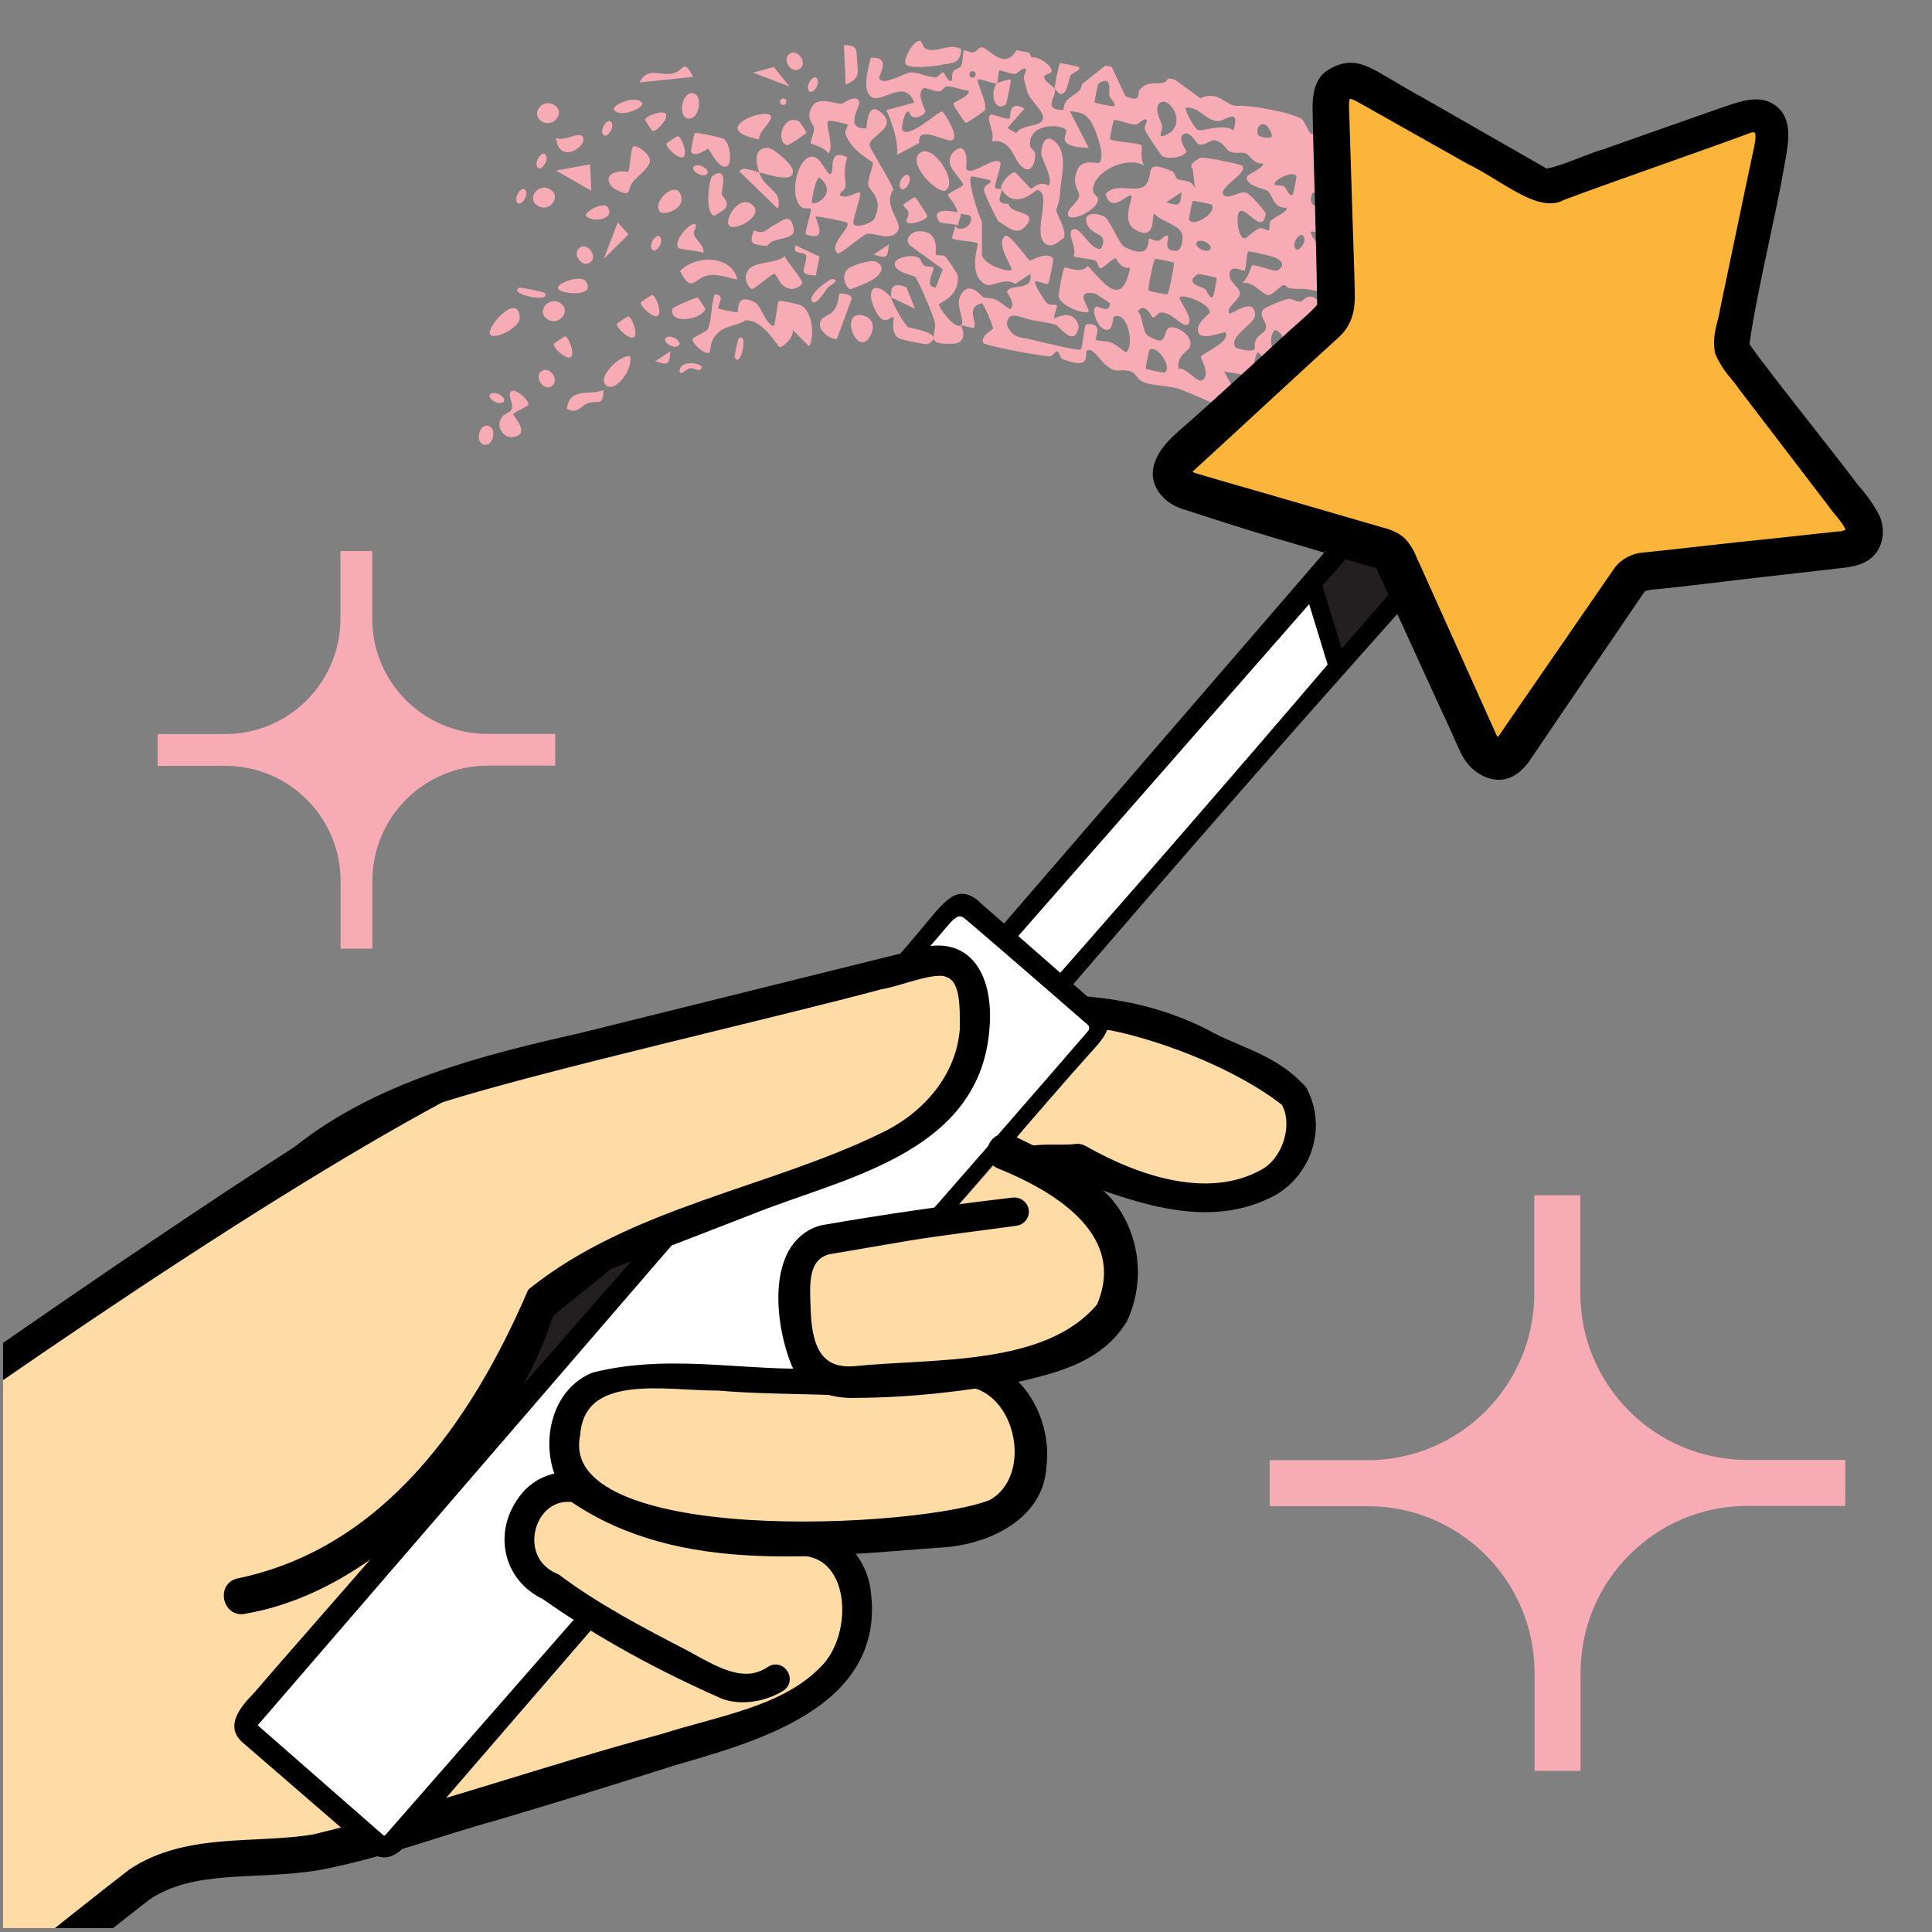 <svg viewBox="0 0 150 150" version="1.1" xmlns:xlink="http://www.w3.org/1999/xlink" xmlns="http://www.w3.org/2000/svg" id="Layer_1">
  
  <rect x="0" y="0" width="150" height="150" fill="#808080" stroke="none"/>
  
  <defs>
    <clipPath id="clippath">
      <rect fill="none" height="150" width="150" y="-.302" x=".238"></rect>
    </clipPath>
  </defs>
  <g clip-path="url(#clippath)">
    <g>
      <g>
        <g>
          <path fill="#f7abb4" d="M91.201,6.175l1.999,1.452c1.463-.674,1.966.672,2.936.594.82-.066,3.736.405,4.894.99.254.129.527,1.048.781,1.177.494.25,2.078.258,2.202.446.133.201-.989,1.333,1.515,1.325.166-.001.669-.677,1.567-.192.703.379,2.011,1.893,2.15,1.963.617.312,1.83.183,2.447.495.254.129.527,1.048.781,1.177.392.199,1.076.099,1.468.297.308.156,3.403,4.67,2.729,5.392l1.419,3.089-1.087,5.384-2.022,2.393c-.78,1.005-3.233,2.898-4.512,3.417-.216.087-1.963.553-2.156.583-.295.046-.647-.224-.979-.198-.211.016-.4.395-.588.39-1.62-.038-3.683-.954-5.383-1.089l-1.955-1.669,3.525.204c.11-2.221-1.555-.92-2.054-1.18-.078-.041-.968-1.381-.976-1.471-.102-1.139,1.474-2.16,2.403-1.806-.213-.78,1.215-2.002.985-2.348-.042-.063-1.375-.476-1.518-.052-.21.622-.573,1.998-1.57,1.465-.949-.507.06-2.362-1.218-2.793-.889.937.518,3.051.384,3.134-.651.406-1.511-1.569-1.759-1.375-.06.047-.478,1.374-.052,1.518.333.112.736.062.979.198.945.528.847,4.25.332,4.652-.053.041-.681-.519-1.124-.737-2.146-1.054-4.199-2.019-6.065-2.756-.848-.335-2.136-.244-2.936-.594-.704-.308-.367-1.004-1.858-.886-1.242.098-1.85-1.951-2.493-1.523-.236.156.468,1.564-1.911.632-.182-.071-.228-.555-.39-.588-.163-.033-.395.397-.588.39-.642-.022-4.993-.822-5.138-1.04-.329-.496.722-1.053.737-1.124.022-.105-.686-1.9-.877-1.96-1.361.311-.224,1.634-.641,1.908-.078.051-.66-.172-.979-.198.354.684.22,1.372-.542,1.419-2.352.145-1.362-.712-1.465-1.57-.056-.466-1.38-3.531-1.558-3.627-.307-.165-1.705-.383-1.564-1.081.082-.403,1.315-.691,1.861-.387.176.098.203.462.39.588.242.163.662.045.734.149.158.228-.807,1.532.192,1.567l.542-1.419-2.444-1.768c-.703-.534.085-1.148.492-1.174,1.818-.117,1.34,1.701,1.416,1.815.073.11.529-.027.734.149.159.137.97,1.383.976,1.471.118,1.7-1.442,2.101-1.474,2.249-.043.198,1.244,1.967,1.71,1.62.392-.293-.461-1.505-.044-2.301.676-1.291,1.652.056,1.762.102.309.13.699.061.979.198.445.217,1.07.777,1.124.737.5-.367-.258-1.257-.242-1.322.177-.723,2.08.016,1.815-1.416l-1.177.781c-.816-.549-1.827.289-2.301.044-1.42-.736-.532-3.037-.629-3.184-.117-.176-1.841-.22-1.957-.396-.073-.11.271-.869.198-.979.427.644,1.604-.137,1.177-.781-.042-.064-.661-.116-.979-.198-.035-.674-.762-1.274-.731-1.421.038-.184,1.14-.597,1.177-.781.034-.168-.821-1.064-.976-1.471-.321-.842.54-1.426.786-1.369.659.153.388,1.549.437,1.617.443.608,2.274-1.117,2.645-.484.122.208-.517,1.734-.396,1.957.051.094.439.005.489.099-.228-.365.746-1.382,1.031-1.32.088.019,1.182,1.255,1.27,1.276.087.02.647-.658,1.322-.242.48-.328-.506-2.092-.533-2.4-.043-.485.199-1.694.982-1.075,1.179.934.519,2.83.481,3.918-.031.894-.308,1.305-.297,1.468.026.382.816,1.512.583,2.156-.427.253-.831.778-1.372.486-1.188-.639.515-3.971-.676-4.212-.158-.032-1.698,1.693-2.791-.055.133.245-.715,1.192.536,1.127.105.825,2.209.525,1.465,1.57-.793,1.114-1.505.161-2.252-.201-.362-.662-.818-1.569-1.072-2.255-.239-.644.653-.659.443-.929-.046-.059-1.405-.338-1.468-.297-.333.213.517,2.961.824,3.478l-.006,2.546c.061.781,1.952,1.423,2.298,1.229.191-.107-1.31-2.031-.484-2.645.328-.244,1.773,1.878,1.905,1.914.088.024,1.401-.783,1.812-.143.054.084-.313,1.902-.396,1.957-.111.073-.857-.271-.979-.198-.178.107.662,1.489.926,1.716.205.176.661.039.734.149.074.111-.27.839-.198.979.052.101,1.483-.886,1.908.641-.315,1.772-1.502-.01-1.762-.102-.571-.202-1.325-.262-1.957-.396-.742-.157-1.858-.83-1.861.387.443,1.099,1.123.942,2.054,1.18.644.165,3.514.846,3.67.743.141-.093.224-1.502.396-1.957,1.495-.197.673,1.054.781,1.177.112.128.864.091,1.223.248.482.21,1.065.783,1.124.737.709-.554.087-3.321-.973-2.744-.055.03-.017,1.523-.932.83-.384-.291-.787-1.385-.437-1.617.171-.113,1.093.623,1.078-.291l-1.124-.737c-1.844-.357-.283,1.287-.542,1.419-.404.205-2.247-.482-2.298-1.229-.022-.314.353-2.139.446-2.202.142-.097,1.328.56,1.812-.143,1.356,1.501,2.667,3.242,3.28.154-.781.121-1.041-.724-1.124-.737-.196-.031-.992.818-1.177.781-.163-.033-.208-.517-.39-.588-.499-.196-1.172-.177-1.713-.347.35-.529-.509-1.77-.093-2.057.633-.436,1.379,1.658,2.249,1.474.667-1.356-.819-.927-1.121-2.01-.267-.955.948-.725,1.372-.486.42.236,1.168,2.154,1.561,2.354,2.142,1.084,1.781-.546,1.911-.632.104-.069.452.21.734.149.206-.045.365-.325.588-.39.55-.161-.539,1.211.781,1.177.438-.011.519-.855.492-1.174-.07-.837-1.661-1.065-2.199-1.719-.213.134.196,2.249-1.521,1.22-1.037-.622-.129-2.407-.239-2.595-.201-.346-1.571,1.521-2.007-.151.888-1.043,2.681.166,3.233-.874.468-.882-.216-1.8,1.96-.877.178.075.205.497.39.588.458.227,1.1-.033,1.369.786l-.192-1.567c-.435-.344.553-.871.687-.88.366-.022,3.087.511,3.181.644.422.598-1.888,1.643-1.474,2.249.307.449,1.334-.39,1.812-.143.319.165,1.204,1.15,1.465,1.57-.206,1.78-1.484-.482-2.007-.151-.355.224-.155,2.03.338,2.106.18.028.816-.666,1.177-.781.258-.082.624.221.734.149.11-.073-.027-.528.149-.734.222-.259,1.432-.75,1.226-1.025-1.015.144-1.132-1.129-1.515-1.325-.323-.166-1.702-.387-1.564-1.081.033-.168,1.453-.738,1.226-1.025-.876.071-.96-.883-1.614-.836-1.439.104-.966-.425-1.858-.886-.612-.316-.946.504-1.567.192-.087-.044-.641-1.058-1.124-.737-.496.329.258,1.257.242,1.322-.107.434-1.317.67-1.861.387-.11-.057-1.29-1.823-1.366-2.059-.082-.255.216-.607.149-.734-.151-.285-.659.339-.833.341-.481.004-1.57-.441-1.713-.347-.062.041-.339,1.406-.297,1.468.134.202,2.304.29,2.447.495.045.065-.139,1.067.192,1.567-1.351-.828-4.11.532-3.97,1.998.02.208.376.386.39.588.056.803-2.018,1.798-2.304,1.317-.289-.486.88-1.067.836-1.614-.033-.41-.641-.974-.093-2.057.378-.748,1.541-.387,1.617-.437.568-.377-.172-2.366-.434-2.89-.44-.879-.842-1.055-1.809-1.13l1.462,2.843c-2.774-.061-1.572-1.092-1.759-1.375-.337-.509-2.974-.566-2.793,1.218.021.208.372.383.39.588.044.484-.201,1.695-.982,1.075-.764-.608-.776-2.199-2.394-2.013.341-.541-.504-1.791-.093-2.057.155-.1,1.267.395,1.468.297.147-.071-.124-1.543,1.177-.781l-1.325,1.515.685.393c.393-.766,2.3-.385,2.059-1.366-.118-.482-.97-1.211-1.171-1.765-.035-.096-.257-.901-.291-1.078-.056-.284.212-.615.149-.734-.151-.285-.644.331-.833.341-.384.02-1.103-.327-1.223-.248-.11.073-.088.906-.198.979.032-.046,1.046-.349,1.078-.291.048.088-.313,1.902-.396,1.957-.848.563-1.256-.853-.682-1.666-.149.099-1.288-.395-1.468-.297-.182.099.79,1.894.533,2.4-.04.079-1.385.993-1.471.976s-.993-1.384-.976-1.471c.042-.211,1.182-.508,1.226-1.025-.56-.045-1.194-.349-1.713-.347-.194.001-.381.377-.588.39-.381.024-1.097-.329-1.223-.248-.638.409.164,1.724.143,1.812-.069.28-1.101.881-1.273-.003-.439-.071-.581,1.354-.542,1.419.478.785,2.829-1.462,3.088-1.413.201.038,1.328,1.918.827,2.205-.468.268-2.759-1.288-2.595.239l-1.716.926c.105-1.14-.374-2.436-.824-3.478l2.156-.583c-.653-1.9-2.44-.015-3.23-.399-.916-.445-.306-2.309-.14-3.085,1.724-.106.496,1.426.682,1.666.385.498,2.025-.528,2.4-.533.592-.008,1.332.374,1.957.396.194.007.424-.422.588-.39.122.024.387.84.635.638.105-.085-.013-.493.149-.734.127-.189.498-.216.588-.39.175-.335.123-1.141.248-1.223.103-.068.448.206.734.149.224-.045.393-.374.588-.39.57-.046,1.735,1.895,2.757.221l.979.198.179.374c.55-.139,1.643.69,1.564,1.081-.033.163-.554.227-.588.39-.069.331.815.872.83.932-.055-.083.313-1.902.396-1.957.062-.041,1.421.239,1.468.297.204.25-.556.465-.638.635-.176.364-.38,2.302-1.226,1.025.164.657-1.026,1.689.682,1.666-.026-1.146,1.354-1.078,1.424-2.004l1.82-1.44.489.099,1.067,2.279c1.359.55.833-.214,1.127-.536.833-.912,1.736-.038,2.211-.854l.489.099ZM84.995,7.951c.041.062,1.402.332,1.468.297.276-.146-.289-.601-.341-.833-.053-.238.282-1.67-.83-.932-.062.041-.339,1.406-.297,1.468ZM98.746,10.479c-.537-1.58-1.429-.558-1.028.047.071.108,1.163.35,1.028-.047ZM92.97,10.074c.37.191,1.972-.552,2.791.055.558-1.84-.599-.78-1.124-.737-.955.077-1.497-1.14-2.592-1.034-.007.408.734,1.616.926,1.716ZM90.229,9.774c.056.29-.371.943.096.784,2.018-.689.533-3.107-.239-2.595-.586.389.087,1.523.143,1.812ZM75.452,6.019c.318.064.417-.425.099-.489s-.417.425-.099.489ZM103.293,13.182c.644-.427-.137-1.604-.781-1.177-.644.427.137,1.604.781,1.177ZM99.716,14.496c.193.137.392.836.635.638.058-.047.339-1.406.297-1.468-.324-.488-1.901.399-1.666.682.088.106.501-.016.734.149ZM104.019,17.15c-.71.147-.513,1.114-.982,1.075-.392-.033-1.108-.311-1.223-.248-.304.167,1.116,1.448.583,2.156.382.051.752.398,1.028-.047.316-.508,1.572-2.005,1.963-2.15.732-.27,1.433.108,1.518.052.062-.041.384-.941-.047-1.028-.993-.201-2.22,1.662-2.153-.69.03-1.054.771-1.429-.976-1.471-.77-.019-1.091.405-1.812.143-.752,1.745,1.679.679,2.1,2.208ZM91.735,14.918l-1.177.781c1.006.335,1.094.276,1.177-.781ZM92.318,17.074c.399.602,2.164-.569,1.765-1.171-.041-.062-1.406-.339-1.468-.297-.062.041-.339,1.406-.297,1.468ZM105.822,20.826c.111-.086-.027-.531.149-.734.686-.794,1.62-.106,1.716-.926l-3.134.384c-.151.627.944,1.528,1.27,1.276ZM101.225,18.367c-.249-.46-.923.444-.687.88.249.46.923-.444.687-.88ZM107.925,21.761c.318.064.417-.425.099-.489-.318-.064-.417.425-.099.489ZM96.617,21c-.113.075-1.341-.633-1.127.536.061.333.758.894.781,1.177.044.551-1.123,1.118-.836,1.614.107.185,2.012-1.413,2.007.151-.002.675-2.116,1.636-1.523,2.493.043.062,1.412.484,1.518.052-.18-.849.685-1.163.786-1.369.309-.625-.509-.957-.192-1.567.121-.234,1.63-.816,1.96-.877.292-.053.653.235.979.198.25-.028.471-.598,1.078-.291,1.071.542.948,3.928,3.522,1.477-.374-.479-1.769.41-1.861.387-.844-.203-.274-2.01-.338-2.106-.062-.094-1.841-.453-2.202-.446-1.574.033-1.134-.23-1.468-.297-.192-.039-.888.758-1.177.781-.532.042-1.138-1.124-2.103-.935.5-.332.72-1.327.786-1.369.191-.121,1.737.516,1.957.396.788-.429.247-.926-.536-1.127-.38-.098-1.64-.395-1.713-.347-.146.097-.151,1.371-.297,1.468ZM93.879,19.427c.46-.249-.444-.923-.88-.687-.46.249.444.923.88.687ZM89.172,22.55c.041.062,1.406.339,1.468.297.104-.069.564-2.343.495-2.447-.041-.062-1.406-.339-1.468-.297-.104.069-.564,2.343-.495,2.447ZM107.82,24.796c.318.064.417-.425.099-.489-.318-.064-.417.425-.099.489ZM93.529,22.413c.193.138.393.836.635.638.058-.047.339-1.406.297-1.468s-1.406-.339-1.468-.297c-1.112.738.337.986.536,1.127ZM110.704,26.908c.631-.104,1.454,1.161,1.858.886,1.18-.803-1.294-1.627-1.759-1.375-.071.039-.03.336-.099.489ZM92.201,25.201c-.402.25-1.218-1.006-2.103-.935-.214.017-.415.409-.588.39-.085-.009-.575-1.261-1.174-.492.469.467.291,1.649.877,1.96,1.201.639,1.058.219,1.372-.486.322-.723,2.273.421,1.759,1.375-.152.282-.996.602-.836,1.614.617-.117,1.443,1.159,1.858.886.641-.422-.167-1.724-.143-1.812.067-.246,2.384-1.152,1.914-1.905-.055-.087-1.689.644-2.057.093-.426-.638.824-1.524.836-1.614.091-.674-1.935-1.43-2.298-1.229-.261.144,1.209,1.765.583,2.156ZM107.569,27.292c-.091-.176-1.033.353-1.127.536-.151.292-.043.716-.198.979-.072.122-1.058.64-.737,1.124.763,1.15,2.511-1.776,2.062-2.639ZM88.962,28.621c.041.062,1.406.339,1.468.297.602-.399-.569-2.164-1.171-1.765-.062.041-.339,1.406-.297,1.468ZM95.959,30.546c1.383,2.237,2.043,1.473,1.177-.781-.336-.873-1.347-.733-2.103-.935l.926,1.716ZM104.132,31.691c.46-.249-.444-.923-.88-.687-.46.249.444.923.88.687Z"></path>
          <path fill="#f7abb4" d="M74.595,16.544c-.733-.188-2.425-.463-1.666.682.097.146,1.371.151,1.468.297-.063-.096.214-.668.198-.979Z"></path>
          <path fill="#f7abb4" d="M63.203,9.908c-.015-.237-.673-.663-.192-1.567.491-.922,1.7-.269,2.351-.288.079-.002.991-.726,1.322-.242.254.371-1.287,2.217.583,2.156.055-.523.149-1.989,1.031-1.32,1.633,1.239-.842,1.877-.789,2.642.015.217,1.659,2.784,1.853,3.431-.862,1.224.708,2.495.384,3.134-.473.935-1.749.247-2.351.288-.399.028-1.757,1.335-2.354,1.561-.785-.719,1.017-1.981.74-2.397-.069-.104-2.333-.547-2.447-.495-.134.061,1.143,2.085-.786,1.369.019-.487.489-1.817.396-1.957-.073-.11-.532.028-.734-.149-.984-.858-.312-3.819.792-3.915.783-.068,1.174,1.558,1.515,1.325.292-.2-.285-2.025,1.276-1.27-.251.703-.221,1.272-.151,2.007.065.68-.306.43-.443.929.542.402,1.461-.381,1.567-.192.138.247-.634,2.216-.495,2.447.194.322,1.427-.054,1.617-.437.791-1.593-.45-2.162-.484-2.645-.032-.468.451-1.555.347-1.713-.089-.134-1.685-.904-2.1-2.208-.082-.258.221-.624.149-.734-.041-.062-1.405-.338-1.468-.297-.346.226.493,1.912-.006,2.546-.332-.5-1.327-.72-1.369-.786-.081-.127.272-.842.248-1.223ZM63.684,13.826c-.325-.29-.707,1.78-.641,1.908.151.29,2.043-.657.641-1.908Z"></path>
          <path fill="#f7abb4" d="M60.479,23.366c-.141.093-.224,1.502-.396,1.957-.668-.181-1.027-1.609-1.416-1.815-1.622-.86-1.278.636-1.421.731-.062.041-1.424-.237-1.468-.297-.112-.154.622-1.095-.291-1.078-.292.776-.214,2.039-.545,2.692-.129.255-1.132.584-1.177.781-.067.292.988,1.27,1.32,1.031.088-.063.008-.844.542-1.419.645-.695,1.538-.618,2.255-1.072,1.343-.113,2.469,2.024,2.639,2.062.27.06,1.135-.775,1.031-1.32l1.27,1.276c.465-.863.227-2.751-.629-3.184-.258-.131-1.64-.395-1.713-.347Z"></path>
          <path fill="#f7abb4" d="M69.195,23.092l1.858.886-.682-1.666c-.859-.356-1.267-.206-1.177.781-1.286-1.402-2.061-.675-1.226,1.025.707,1.441,1.274.269,1.419.542.042.08-.297,1.245.437,1.617.277.14,2.103.499,2.202.446,1.553-.845-1.313-1.22-1.515-1.325-.238-.125-1.276-1.862-1.317-2.304Z"></path>
          <path fill="#f7abb4" d="M60.928,19.89c-.675.589-2.184.391-2.744.973-.633.658-.037,1.534.192,1.567.227.033,1.556-1.213,1.765-1.171.074.015.261.393.39.588.724,1.091,1.738.372,1.762.102.022-.239-1.177-1.581-1.366-2.059Z"></path>
          <path fill="#f7abb4" d="M70.314,4.979c.27.391,2.181.177,2.791.055.84-.168,1.472-.05,1.521-1.22-.981-.522-1.945.387-2.791-.055-.191-.1-.227-.547-.39-.588-.483-.121-1.37,1.462-1.13,1.809Z"></path>
          <path fill="#f7abb4" d="M49.148,11.393c-.186.135-.215,1.834-.396,1.957-.043.029-.425-.157-1.028.047-.837.282-.394,1.067-.003,1.273,1.388.729.954.1,1.372-.486.335-.47,1.409-1.184,1.375-1.759-.026-.426-1.016-1.253-1.32-1.031Z"></path>
          <path fill="#f7abb4" d="M57.252,21.694c-.478-1.945-3.299-1.894-4.454-.647.852,1.674,1.055.687,1.957.396.876-.283,1.656.134,2.496.251Z"></path>
          <path fill="#f7abb4" d="M53.949,10.327c-.062.041-.337,1.405-.297,1.468.306.492,1.257-.257,1.322-.242.113.026.902,1.758,1.515,1.325.34-.24.226-1.83-.338-2.106-.296-.145-2.109-.508-2.202-.446Z"></path>
          <path fill="#f7abb4" d="M58.936,13.374c-.457-.085-1.32-.513-1.518-.052l2.98,2.895c.389-1.508-1.02-1.462-1.462-2.843.475.088,2.935,1.006,2.595-.239-.129-.472-1.548-1.698-1.955-1.669-1.1.077-.89,1.131-.641,1.908Z"></path>
          <path fill="#f7abb4" d="M49.649,6.401l4.163-.431c-.728-1.43-.659-.572-1.468-.297-.957.325-2.039-.591-2.694.728Z"></path>
          <path fill="#f7abb4" d="M71.473,11.836c-1.19.807,1.396,3.319,1.952,2.942.997-.677-.979-3.602-1.952-2.942Z"></path>
          <path fill="#f7abb4" d="M67.977,20.298c-.315-.153-1.884.3-2.156.583-.63.656-.042,1.531.192,1.567.106.016,1.657-.622,1.96-.877.629-.527.635-.965.003-1.273Z"></path>
          <path fill="#f7abb4" d="M58.534,17.878c-.422,1.136-.108,1.085,1.025,1.226.437-.794,2.245-.352,2.059-1.366-.235-1.287-.868-.583-1.468-.297-.575.274-.801.829-1.617.437Z"></path>
          <polygon fill="#f7abb4" points="43.171 13.24 45.909 14.813 45.816 12.757 43.171 13.24"></polygon>
          <path fill="#f7abb4" d="M65.519,3.5l.14,3.085c1.094-.525.971-.774.886-1.858-.072-.923.092-1.192-1.025-1.226Z"></path>
          <path fill="#f7abb4" d="M55.312,13.66c-.27.179-.624,2.93.14,3.085.052.011.843-.506.883-.585.308-.608-.275-.849-.291-1.078-.027-.386.553-2.273-.731-1.421Z"></path>
          <path fill="#f7abb4" d="M58.942,10.828c-.104-.631,1.161-1.454.886-1.858-.423-.621-4.931,1.068-.886,1.858Z"></path>
          <path fill="#f7abb4" d="M38.05,25.958c.32.482,2.359-.527,2.304-1.317-.14-2.022-2.648.799-2.304,1.317Z"></path>
          <path fill="#f7abb4" d="M54.164,23.106c-.105-.022-1.927.704-1.96.877-.256,1.313,2.392.765,2.546.006.011-.052-.534-.872-.585-.883Z"></path>
          <path fill="#f7abb4" d="M56.576,17.481c.418.63,3.148-.937,1.62-1.71-.929-.47-1.917,1.262-1.62,1.71Z"></path>
          <path fill="#f7abb4" d="M46.952,29.797c.61.919,2.243-1.012,1.963-2.15-.91-.035-2.372,1.533-1.963,2.15Z"></path>
          <path fill="#f7abb4" d="M52.655,19.235c.093.14,1.502.224,1.957.396.105-.554-.589-.981-.731-1.421-.082-.255.215-.605.149-.734-.236-.456-1.784,1.143-1.375,1.759Z"></path>
          <path fill="#f7abb4" d="M39.705,30.368c-.404.291.323,1.101-.052,1.518-.151.167-.429.222-.588.39-.715.756.03,1.726.682,1.666,1.584-.146.08-1.672.102-1.762.047-.193,1.133-.59,1.177-.781.067-.292-.988-1.27-1.32-1.031Z"></path>
          <path fill="#f7abb4" d="M44.01,31.749c.836.429,1.075-.239,1.617-.437.806-.295,1.196.329,1.226-1.025-1.133.446-2.642-.247-2.843,1.462Z"></path>
          <polygon fill="#f7abb4" points="58.464 5.638 61.301 6.721 60.081 5.201 58.464 5.638"></polygon>
          <polygon fill="#f7abb4" points="47.96 17.266 46.876 20.103 48.79 18.198 47.96 17.266"></polygon>
          <path fill="#f7abb4" d="M66.352,24.554c-.84.557.39,3.085,1.22,1.521.737-1.389-.759-1.827-1.22-1.521Z"></path>
          <path fill="#f7abb4" d="M62.029,9.416c-1.238-.626-1.879,1.657-.886,1.858.087.018,1.454-.889,1.471-.976.011-.052-.506-.843-.585-.883Z"></path>
          <path fill="#f7abb4" d="M70.383,17.219c.228.344,1.556-.135,1.617-.437.018-.087-.889-1.454-.976-1.471-.052-.011-.872.534-.883.585-.031.155.357.362.39.588.044.296-.214.636-.149.734Z"></path>
          <path fill="#f7abb4" d="M51.193,16.392c.264.398,1.773-.097,1.716-.926-.121-1.75-2.287.065-1.716.926Z"></path>
          <path fill="#f7abb4" d="M65.181,22.789c-.081.055-.012.846-.542,1.419-.322.348-1.04.382-.982,1.075.037.439.759,1.08,1.32,1.031l1.133-3.082c.15-.416-.887-.471-.929-.443Z"></path>
          <path fill="#f7abb4" d="M43.177,10.694c.168,2.176,2.545.662,2.057-.093-.266-.411-1.516.434-2.057.093Z"></path>
          <path fill="#f7abb4" d="M53.809,7.243c-.844-.171-1.24,1.787-.396,1.957.844.171,1.24-1.787.396-1.957Z"></path>
          <path fill="#f7abb4" d="M43.392,23.473c-.882-.446-1.835.838-.786,1.369.882.446,1.835-.838.786-1.369Z"></path>
          <path fill="#f7abb4" d="M42.629,14.659c-.882-.446-1.835.838-.786,1.369.882.446,1.835-.838.786-1.369Z"></path>
          <path fill="#f7abb4" d="M42.938,8.099c-.882-.446-1.835.838-.786,1.369.882.446,1.835-.838.786-1.369Z"></path>
          <path fill="#f7abb4" d="M43.346,22.445c.359.433,2.938.597,2.156-.583-.409-.616-2.483.188-2.156.583Z"></path>
          <path fill="#f7abb4" d="M49.212,26.179c.344-.228-.135-1.556-.437-1.617-.052-.011-.872.534-.883.585-.061.302.975,1.259,1.32,1.031Z"></path>
          <path fill="#f7abb4" d="M44.313,27.735c.344-.228-.135-1.556-.437-1.617-.052-.011-.872.534-.883.585-.061.302.975,1.259,1.32,1.031Z"></path>
          <path fill="#f7abb4" d="M47.686,8.55c.529.637,2.456-.22,2.156-.583-.529-.637-2.456.22-2.156.583Z"></path>
          <path fill="#f7abb4" d="M53.063,12.186c.344-.228-.135-1.556-.437-1.617-.052-.011-.872.534-.883.585-.061.302.975,1.259,1.32,1.031Z"></path>
          <path fill="#f7abb4" d="M61.772,19.042c-.376.886.871.338.83.932-.066.96-.741,1.34.731,1.421l.297-1.468-1.858-.886Z"></path>
          <path fill="#f7abb4" d="M51.7,8.853c-.228-.344-1.556.135-1.617.437-.011.052.534.872.585.883.302.061,1.259-.975,1.031-1.32Z"></path>
          <path fill="#f7abb4" d="M51.077,24.519c.344-.228-.135-1.556-.437-1.617-.052-.011-.872.534-.883.585-.061.302.975,1.259,1.32,1.031Z"></path>
          <path fill="#f7abb4" d="M37.887,33.057c-.725-.147-1.022,1.321-.297,1.468.725.147,1.022-1.321.297-1.468Z"></path>
          <path fill="#f7abb4" d="M45.513,16.771c.442.533,2.301.276,1.666-.682-.324-.488-1.901.399-1.666.682Z"></path>
          <path fill="#f7abb4" d="M42.058,28.807c-.644.427.137,1.604.781,1.177.644-.427-.137-1.604-.781-1.177Z"></path>
          <path fill="#f7abb4" d="M61.307,4.175c-.644.427.137,1.604.781,1.177.644-.427-.137-1.604-.781-1.177Z"></path>
          <path fill="#f7abb4" d="M63.025,23.371c.267.514,1.055-.791,1.226-1.025.143-.196,1.043-.553.393-.685-.208-.042-1.898,1.173-1.62,1.71Z"></path>
          <path fill="#f7abb4" d="M40.311,22.34c-.94.509,2.625,1.23,1.957.396-.062-.078-1.87-.444-1.957-.396Z"></path>
          <path fill="#f7abb4" d="M45.018,19.217c-.644.427.137,1.604.781,1.177.644-.427-.137-1.604-.781-1.177Z"></path>
          <path fill="#f7abb4" d="M67.832,19.759c1.006.335,1.094.276,1.177-.781l-1.177.781Z"></path>
          <path fill="#f7abb4" d="M50.873,28.044c1.006.335,1.094.276,1.177-.781l-1.177.781Z"></path>
          <path fill="#f7abb4" d="M57.042,27.764c.487.899,1.095-2.107.297-1.468-.058.047-.333,1.402-.297,1.468Z"></path>
          <path fill="#f7abb4" d="M53.943,12.873c-.46.249.444.923.88.687.46-.249-.444-.923-.88-.687Z"></path>
          <path fill="#f7abb4" d="M46.801,10.409c.249.46.923-.444.687-.88-.249-.46-.923.444-.687.88Z"></path>
          <path fill="#f7abb4" d="M69.9,14.574c.249.46.923-.444.687-.88-.249-.46-.923.444-.687.88Z"></path>
          <path fill="#f7abb4" d="M51.758,26.185c-.46.249.444.923.88.687.46-.249-.444-.923-.88-.687Z"></path>
          <path fill="#f7abb4" d="M54.298,28.737c.819-.444-1.341-.927-1.518-.052-.134.66.592-.07.784-.096.296-.04.622.209.734.149Z"></path>
          <path fill="#f7abb4" d="M62.769,7.018c.249.46.923-.444.687-.88-.249-.46-.923.444-.687.88Z"></path>
          <path fill="#f7abb4" d="M50.599,19.328c.249.46.923-.444.687-.88-.249-.46-.923.444-.687.88Z"></path>
          <path fill="#f7abb4" d="M41.703,12.943c.249.46.923-.444.687-.88-.249-.46-.923.444-.687.88Z"></path>
          <path fill="#f7abb4" d="M38.138,30.56c-.46.249.444.923.88.687.46-.249-.444-.923-.88-.687Z"></path>
          <path fill="#f7abb4" d="M40.13,15.681c.249.46.923-.444.687-.88-.249-.46-.923.444-.687.88Z"></path>
          <path fill="#f7abb4" d="M60.858,7.65c-.318-.064-.417.425-.099.489.318.064.417-.425.099-.489Z"></path>
        </g>
        <g>
          <path fill="#231f20" d="M51.761,95.496l-4.856,1.922-4.937,3.738s-4.141,8.992-7.515,14.072c5.15-5.18,17.308-19.732,17.308-19.732Z"></path>
          <g>
            <g>
              <path fill="#ffdca6" d="M63.411,80.746c17.136-2.956,22.867-2.769,27.749-.602,8.771,3.893,10.068,4.113,9.812,7.693-.228,3.188-3.302,5.576-8.769,5.093-3.755-.332-8.57-2.718-8.571-2.718l-3.629.156"></path>
              <path stroke-linejoin="round" stroke-linecap="round" stroke="#000" d="M63.564,81.637c7.518-1.236,15.195-2.994,22.799-2.129,4.412.912,10.149,3.233,13.544,5.937,1.079,1.773.207,4.764-1.743,5.814-4.294,2.386-9.818.591-14.109-1.843-.141-.078-.305-.129-.463-.108-1.522.231-4.641-.375-4.493,1.098-.025,1.48,3.044.608,4.571.709-.018-.017-.364-.04-.37-.063,4.87,1.777,10.5,4.023,15.523,1.275,2.527-1.479,3.679-4.859,2.156-7.641-2.096-2.286-4.63-2.827-6.939-4.021-4.564-2.519-10.154-3.279-15.347-2.742-5.202.364-10.326,1.123-15.436,1.933-1.164.173-.868,2.013.307,1.782h0Z"></path>
            </g>
            <g>
              <path fill="#ffdca6" d="M61.678,119.392c3.848-.062,5.658,3.973,4.608,7.469-1.05,3.495-3.098,5.548-9.695,7.569-8.207,2.515-18.71,5.691-28.654,8.628-8.027,2.371-12.571-.393-18.422,4.164-5.85,4.557-47.923,38.588-47.923,38.588l-44.354-19.153L22.411,116.37l39.266,3.022Z"></path>
              <path stroke-linejoin="round" stroke-linecap="round" stroke="#000" d="M61.738,120.294c4.886-.315,5.222,6.754,2.268,9.543-3.112,3.153-8.12,3.87-12.54,5.285-9.054,2.422-18.117,5.658-27.049,7.792-4.618.771-9.88-.158-14.088,2.644-7.731,5.96-41.543,33.233-49.316,39.555 0-0,1.188.022,1.224-.062l-44.366-19.122-1.213,1.339,44.366,19.122.544.612c8.004-6.531,41.844-33.783,49.716-39.908,3.718-2.528,8.599-1.577,13.416-2.394,4.867-.918,9.128-2.596,13.722-3.857,4.521-1.34,9.028-2.729,13.519-4.166,6.206-1.842,16.332-4.34,15.166-13.083-.276-2.532-2.525-5.112-6.368-5.108l1,1.808h0Z"></path>
            </g>
            <g>
              <g>
                <rect fill="#fff" transform="translate(-20.291 88.665) rotate(-48.984)" height="5.739" width="70.527" y="63.733" x="51.906"></rect>
                <path d="M60.96,91.39l46.504-53.87.591-.685s.685.596.685.596c.445.386,4.714,4.102,5.024,4.37l-.606.672c-15.96,17.673-31.46,35.747-46.867,53.9-1.844-1.56-3.679-3.298-5.332-4.983h0ZM62.764,91.264c1.437,1.041,2.745,2.024,4.021,3.146l-1.275.089c15.641-17.553,31.186-35.189,46.284-53.214l.089,1.275-4.329-3.765,1.275-.089-46.065,52.558c1.437,1.041,0,0,0,0Z"></path>
              </g>
              <g>
                <polygon fill="#231f20" points="101.886 45.311 103.868 51.777 112.477 41.879 108.148 38.112 101.886 45.311"></polygon>
                <path d="M101.101,45.144l6.977-8.022,5.388,4.687-9.899,11.382-2.466-8.047ZM108.216,39.102l-5.545,6.376,1.497,4.885,7.32-8.416-3.272-2.845Z"></path>
              </g>
              <g>
                <path fill="#fff" d="M19.425,134.622l9.766,8.494c.404.352,1.017.309,1.369-.095l54.394-62.567c.352-.404.309-1.017-.095-1.369l-9.766-8.494c-.404-.352-1.017-.309-1.369.095l-54.394,62.567c-.352.404-.309,1.017.095,1.369Z"></path>
                <path d="M18.841,135.293c-1.461-1.284-.125-2.824.841-3.809l2.023-2.336c13.347-15.305,31.333-35.816,44.757-51.182l4.069-4.652s.905-1.062,1.786-2.132c.916-1.113,1.5-1.567,1.938-1.717.921-.314,1.733.49,1.962.724,0,0,9.303,8.141,9.303,8.141,1.336,1.147-.081,2.554-.879,3.432-1.278,1.407-5.084,5.793-6.335,7.275-5.162,5.976-18.91,21.89-24.243,28.065-4.296,4.976-18.163,21.024-22.223,25.726-.402.325-.434.853-1.515,1.301-1.017.351-1.935-.548-2.131-.753l-9.353-8.084h0ZM20.009,133.951l9.302,8.142c.528.462.48.435.552.41-.062.126.379-.408.71-.778,4.171-4.766,18.018-20.595,22.385-25.585,8.869-10.17,22.822-26.008,31.511-36.08.146-.158.118-.381-.023-.502,0,0-6.868-5.977-9.352-8.084-.272-.231-.493-.432-.779-.276-.333.182-.615.519-1.261,1.291-.365.437-1.488,1.722-1.488,1.722-12.62,14.564-38.687,44.846-51.557,59.739h0Z"></path>
              </g>
            </g>
            <path fill="#ffdca6" d="M60.149,130.36c-2.951,1.585-4.365.284-8.832-2.038l-4.228-2.198c-.159-.083-.312-.175-.46-.276l-6.638-4.542c-.345-.236-.474-.682-.309-1.066l1.161-2.702c.688-1.601,2.449-2.451,4.13-1.994l15.572,1.255"></path>
            <path fill="#ffdca6" d="M75.299,107.044c3.147.487,4.666,3.335,4.723,6.157.053,2.608-1.197,4.758-4.342,5.602-3.536.949-12.678,1.147-16.888,1.011-4.521-.146-6.438-.609-10.375-1.916-3.936-1.308-4.795-3.043-4.489-6.284.303-3.214,2.593-4.507,8.079-4.299,2.95.112,5.154.236,6.376.312.757.047,1.508.071,2.267.071l4.588.002"></path>
            <path fill="#ffdca6" d="M78.771,94.074c-1.452.169-4.099.491-7.359.954-2.945.418-5.705.7-7.447,1.247-2.323.729-2.391,3.088-2.189,5.867.214,2.94.865,4.991,3.978,5.138,2.316.109,5.936-.187,10.67-.851,8.533-1.196,10.752-3.96,10.535-7.652-.219-3.734-1.061-5.806-8.286-9.066-.892-.403-.615-.273-.615-.273l-4.467,5.089"></path>
            <g>
              <path fill="#ffdca6" d="M18.763,123.916c11.188-3.089,17.628-10.791,23.205-22.759,3.926-2.071,4.937-3.738,4.937-3.738,0,0,6.303-2.647,15.524-5.839,6.408-2.218,11.578-4.268,13.025-10.232.326-1.345.304-3.055-.001-4.625-.295-1.521-1.819-2.474-3.309-2.047-12.029,3.447-22.979,5.73-31.468,7.872-11.184,2.822-12.008,4.149-26.163,13.632-12.924,8.658-21.76,14.696-41.29,29.584-19.53,14.888-55.984,40.891-55.984,40.891"></path>
              <path stroke-linejoin="round" stroke-linecap="round" stroke="#000" d="M18.983,124.792c11.299-1.929,20.86-14.307,23.53-22.916,1.402-1.181,3.799-3.051,4.667-3.788-0-0,10.965-4.249,10.965-4.249,6.931-2.816,17.333-4.577,18.16-13.809.405-3.867-1.15-7.342-5.482-5.706 0-0-2.858.709-2.858.709l-22.864,5.674c-7.643,1.72-15.693,3.761-21.94,8.745-26.49,16.966-81.675,57.176-106.49,76.499-.911.693.191,2.214,1.136,1.405C-54.187,146.186,3.208,101.828,34.13,85.128c7.527-2.407,26.312-6.674,34.197-8.811,1.24-.156,4.235-1.453,5.304-.937,1.482.48,1.396,2.767,1.385,4.556-.28,3.745-2.942,6.863-6.391,8.489-8.767,4.286-19.385,5.761-27.202,12.011-4.39,10.194-11.336,20.208-22.88,22.603-1.144.254-.706,2.062.441,1.754h0Z"></path>
            </g>
            <path stroke-linejoin="round" stroke-linecap="round" stroke="#000" d="M59.887,129.839c-2.158,1.449-4.421.027-6.722-1.234-3.421-1.764-7.015-3.653-10.052-5.939-3.792-1.519-2.085-7.324,1.711-6.479.815.251,1.18-1.041.361-1.259-1.507-.433-3.224.094-4.234,1.285-2.2,2.582-1.464,6.143,1.444,7.502,4.335,3.07,9.03,5.584,13.826,7.704,1.41.519,3.116.166,4.308-.562.69-.405.026-1.472-.642-1.019h0Z"></path>
            <path stroke-linejoin="round" stroke-linecap="round" stroke="#000" d="M75.207,107.177c4.242.573,5.664,7.613,1.865,9.729-5.315,2.221-34.386,3.894-32.525-5.554.441-5.377,7.279-3.851,11.207-3.888,3.141.271,6.337.236,9.513.376.815.046.817-1.25-.001-1.205-6.44.628-12.694-1.201-19.114.412-3.411,1.413-3.93,6.528-1.482,9.164,8.267,5.59,18.931,4.111,28.362,3.44,3.258-.165,7.492-1.927,7.71-5.786.454-3.456-1.671-7.497-5.383-7.882-.771-.096-.912,1.095-.154,1.195h0Z"></path>
            <path stroke-linejoin="round" stroke-linecap="round" stroke="#000" d="M78.701,93.475c-4.828.557-10.06,1.31-14.873,2.151-3.978,1.151-3.121,7.562-1.764,10.5.94,1.595,2.967,1.955,4.343,1.907,4.357-.02,8.562-.525,12.868-1.305,2.736-.676,5.981-1.429,7.789-4.397,1.372-2.977.908-6.523-1.188-8.976-2.203-2.287-4.842-3.473-7.452-4.743-1.057-.526-1.853,1.139-.781,1.63,4.778,1.92,10.448,5.508,7.967,11.292-4.173,5.073-13.039,4.403-19.182,5.03-3.26.296-3.922-2.251-3.991-4.977-.076-1.913-.239-4.091,1.789-4.685,1.295-.227,4.863-.825,6.207-1.061,2.771-.453,5.606-.774,8.407-1.168.332-.033.573-.329.54-.66-.033-.33-.35-.567-.679-.537h0Z"></path>
          </g>
        </g>
        <path fill="#f7abb4" d="M119.144,137.487l0-7.591c-0-7.156-5.801-12.956-12.957-12.957l-7.611-0-0-3.571,7.591.001c7.156-0,12.956-5.801,12.957-12.957l0-7.611,3.571-0-0,7.591c0,7.156,5.801,12.956,12.957,12.957l7.611 0.0 0,3.571-7.591-.001c-7.156 0-12.956,5.801-12.957,12.957l-0,7.611-3.571 0Z"></path>
        <path fill="#f7abb4" d="M26.445,73.655l0-5.244c-0-4.943-4.008-8.951-8.951-8.951l-5.258-0-0-2.467,5.244 0c4.943-0,8.951-4.008,8.951-8.951l0-5.258,2.467-0-0,5.244c0,4.943,4.008,8.951,8.951,8.951l5.258 0.0 0,2.467-5.244-0c-4.943 0-8.951,4.008-8.951,8.951l-0,5.258-2.467 0Z"></path>
      </g>
      <g>
        <path fill="#fcb53b" d="M135.602,9.048l-14.927,5.313c-.424.151-.892.11-1.283-.113l-13.774-7.832c-1.047-.596-2.343.183-2.31,1.387l.44,15.839c.012.449-.171.882-.503,1.185l-11.705,10.679c-.89.812-.55,2.285.605,2.625l15.199,4.476c.431.127.786.435.972.845l6.539,14.432c.497,1.097,2.003,1.23,2.684.236l8.954-13.072c.254-.371.657-.613,1.104-.663l15.747-1.759c1.197-.134,1.788-1.525,1.053-2.48l-9.666-12.555c-.274-.356-.38-.814-.289-1.255l3.193-15.52c.243-1.18-.898-2.172-2.033-1.768Z"></path>
        <path stroke-linejoin="round" stroke-linecap="round" stroke="#000" d="M113.912,58.333c-.087-.169-.359-.775-.672-1.474-.331-.739-.705-1.577-.805-1.755l-4.711-10.306c-.154-.298-.247-.523-.316-.688-.132-.318-.162-.38-.335-.455-.118-.051-.301-.099-.55-.159l-2.719-.81c-1.369-.425-3.044-.915-4.817-1.434-2.174-.636-5.739-1.791-7.034-2.213-.466-.152-.901-.395-1.25-.739-.516-.51-.686-1.028-.701-1.446-.036-1.021.736-2.045,1.793-2.961,2.509-2.173,8.387-7.601,8.387-7.601.116-.117.352-.324.651-.587.592-.52,1.81-1.589,1.935-1.914-.037-2.688-.124-5.999-.208-9.201-.059-2.227-.126-4.332-.152-6.178-.015-1.069.184-2.033.895-2.508,1.362-.908,2.317-.454,3.127-.061.368.191,1.011.571,1.691.973.77.455,1.566.926,1.99,1.137.96.549,2.306,1.321,3.733,2.139,2.143,1.229,4.573,2.623,6.046,3.459.369.159,1.996-.471,3.072-.889.704-.273,1.313-.509,1.686-.597,0,0,6.654-2.357,8.878-3.127,1.356-.469,2.739-1.017,3.711-.531,1.616.807,1.088,2.754.708,4.918-.258,1.472-.649,3.287-1.058,5.21-.635,2.99-1.292,6.081-1.581,8.303.586.92,3.215,4.271,5.336,6.975,1.425,1.816,2.655,3.385,3.094,3.993.215.298,1.133,1.213,1.78,2.551l.008.018c.248.684.237,1.538-.229,2.2-.462.656-1.218.877-1.99.985-.271.038-5.583.643-5.625.648-.881.088-2.369.267-3.944.456-1.733.208-3.524.423-4.497.515-.133.025-.315.04-.525.057-.468.038-1.253.102-1.402.352-.524.779-2.074,3.053-3.715,5.461-1.834,2.691-3.731,5.474-4.248,6.248,0,0-1.009,1.497-1.01,1.499-.83,1.127-1.741,1.537-2.902,1.036-.574-.247-1.153-.778-1.524-1.499ZM143.089,41.726c.394-.092.625-.231.688-.416.136-.399-.449-1.111-.919-1.684-.212-.259-.413-.503-.562-.724l-6.896-9.02c-.2-.303-.393-.535-.598-.781-.37-.445-.753-.905-1.153-1.785l-.01-.023-.004-.025c-.145-.887.027-1.562.194-2.214.076-.299.155-.608.207-.951.274-1.299.673-3.212,1.079-5.163.59-2.83,1.353-6.464,1.442-6.857.228-.997.309-1.572.175-1.903-.192-.476-.712-.441-.881-.377-1.365.512-4.004,1.449-6.798,2.44-3.126,1.109-6.359,2.257-7.838,2.823-.572.338-1.314.291-2.332-.148-.753-.324-1.563-.818-2.42-1.34-.75-.457-1.526-.929-2.287-1.296-0-0-7.92-4.467-8.232-4.644-.525-.299-.878-.479-1.145-.456-.449.039-.583.42-.56,1.163.022.709.089,2.834.089,2.834.039,1.325.101,3.286.165,5.286.071,2.254.156,4.556.186,6.031.021.984.07,2.287-1.09,3.333-1.48,1.334-5.172,4.751-8.148,7.489-1.358,1.249-2.48,2.275-3.242,2.982-.167.155-.167.351-.13.475.042.141.198.271.465.386.264.114,4.143,1.213,6.061,1.769,2.169.63,4.385,1.273,5.821,1.693l2.719.79.072.019c.179.047.451.119.74.243.412.178.735.411.962.698.364.48.494.799.609,1.081.057.14.111.273.198.431.51,1.139,1.771,3.946,3.032,6.75,1.217,2.707,2.433,5.413,2.973,6.618.071.159.169.305.305.413.047.037.092.066.136.084.307.132.596-.277,1.041-.955.143-.217.29-.442.452-.661l8.057-11.678c.442-.669,1.298-1.038,1.902-1.057,1.209-.12,2.837-.303,4.561-.496,1.916-.215,3.897-.437,5.302-.572l4.756-.515c.463-.05.717-.078.861-.08l-.002-.011Z"></path>
      </g>
    </g>
  </g>
</svg>